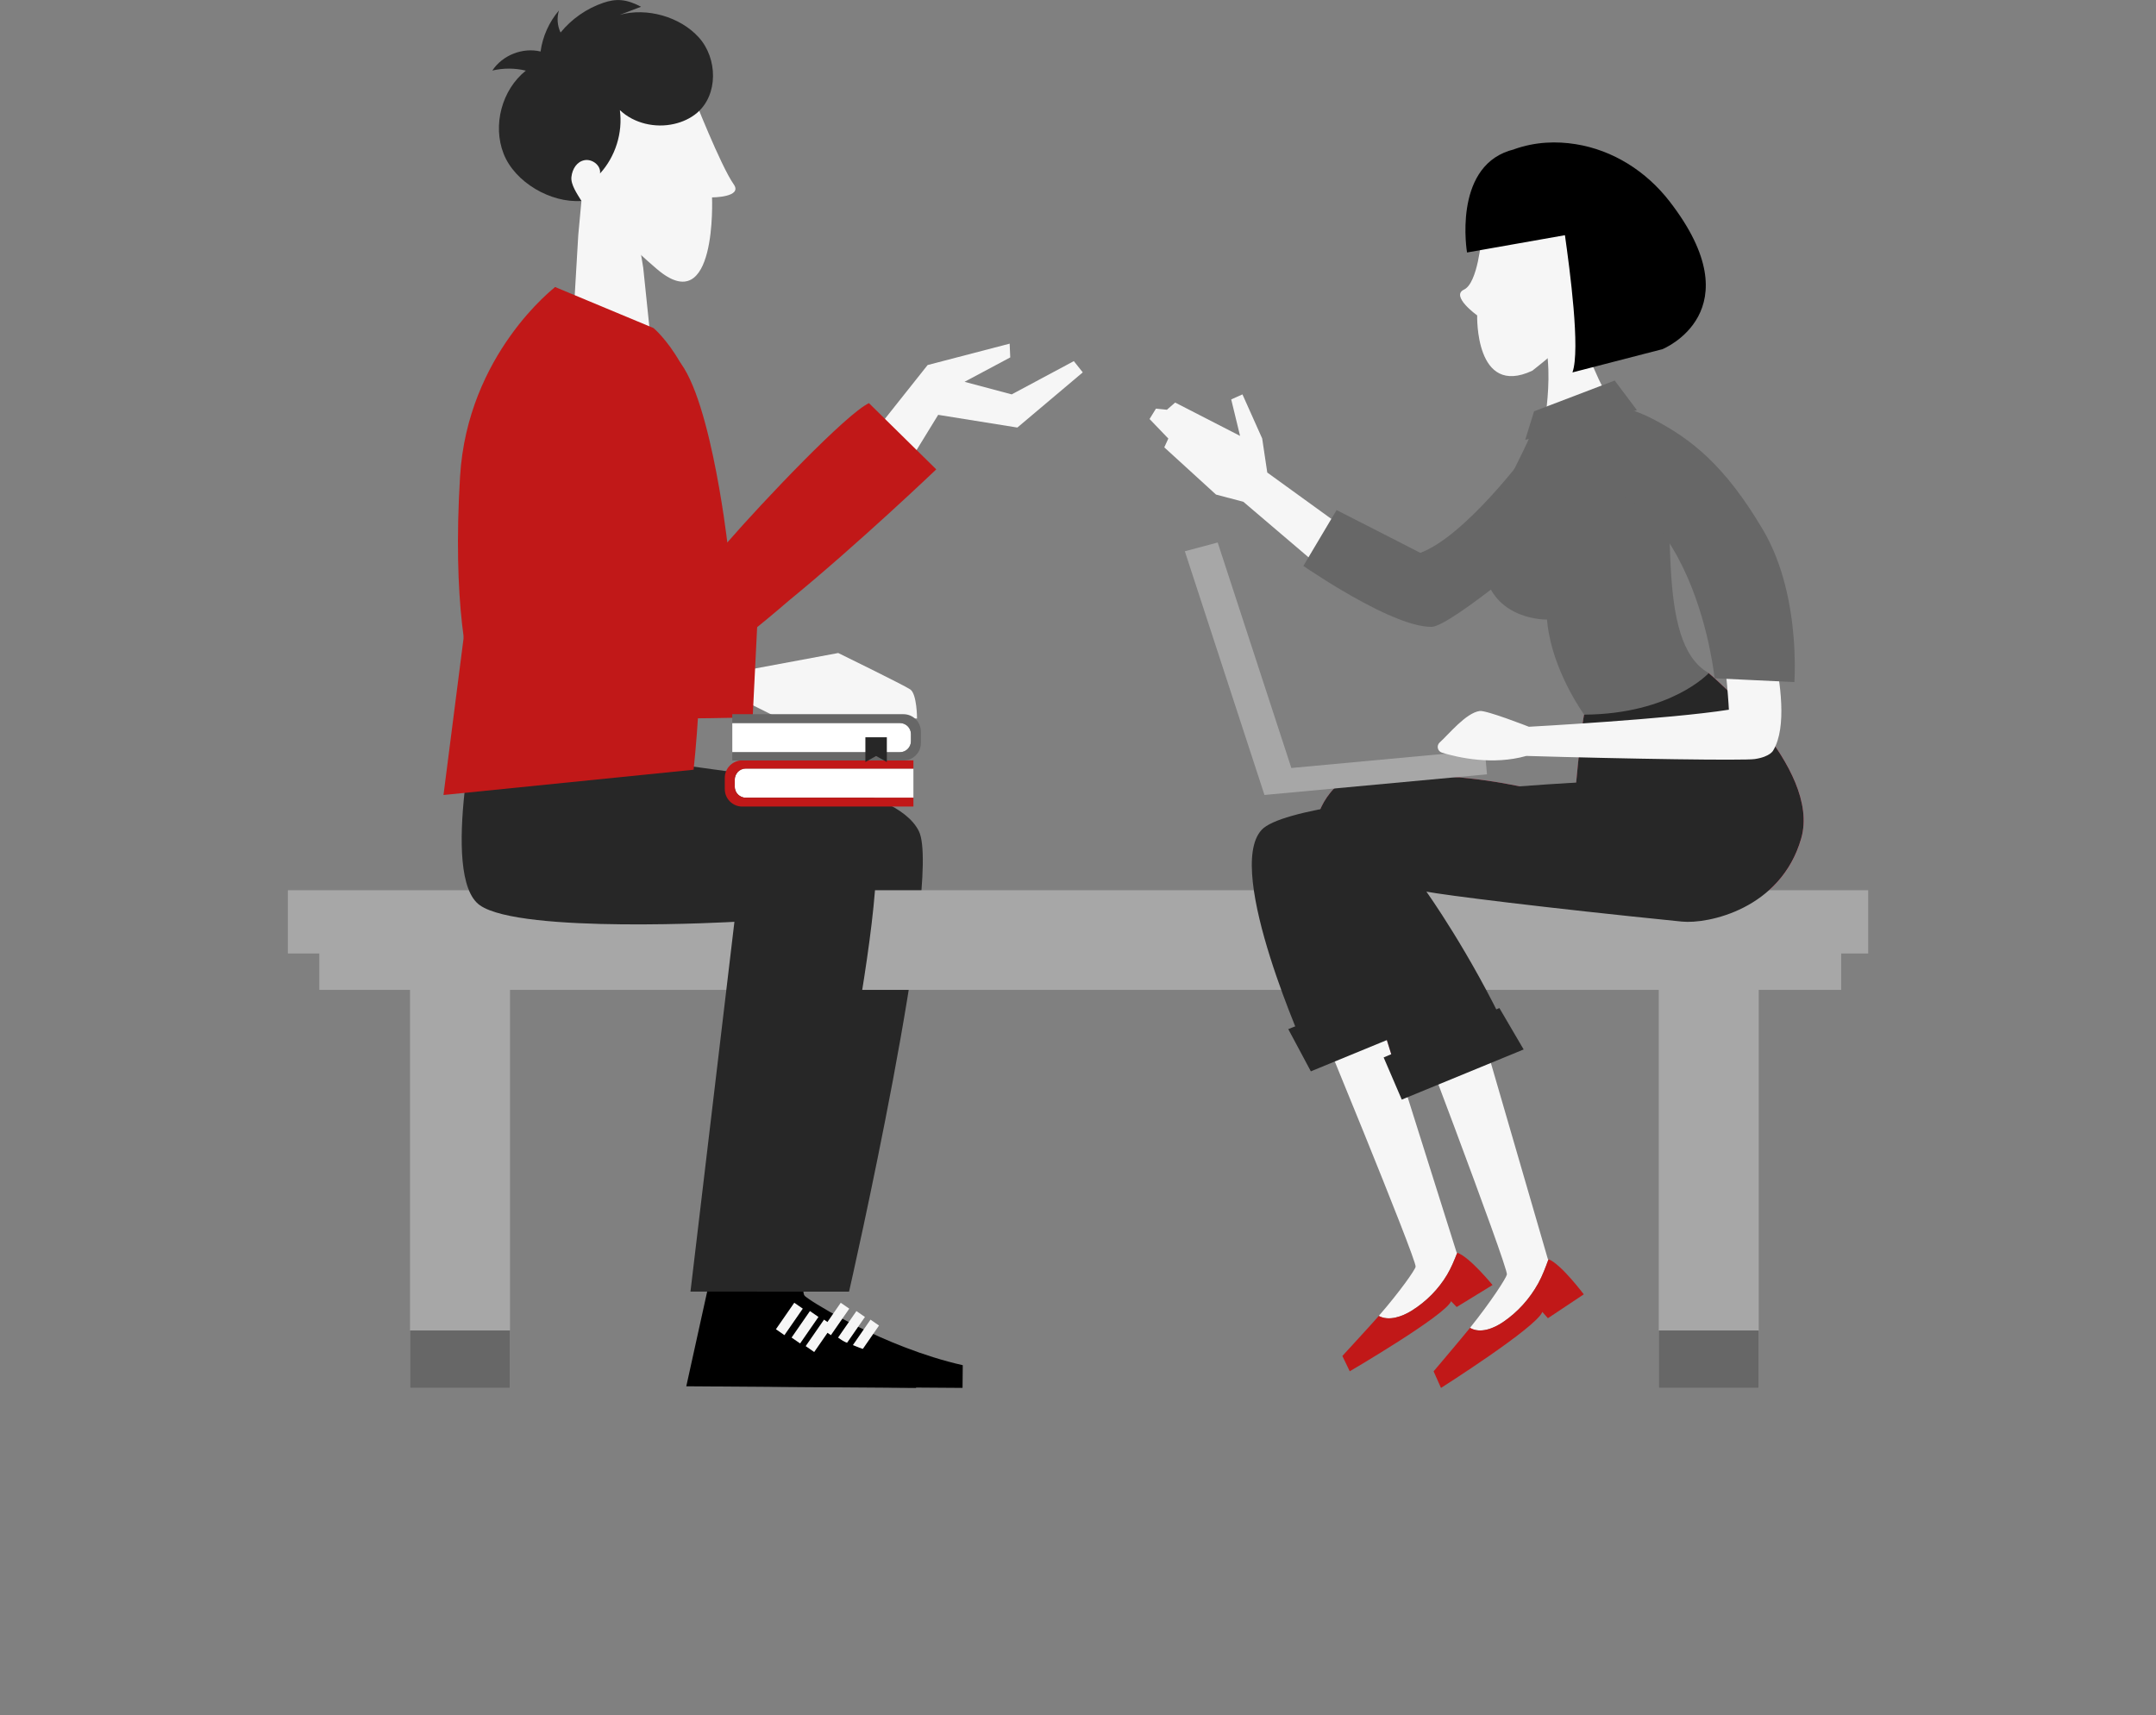 <?xml version="1.0" encoding="utf-8"?>
<!-- Generator: Adobe Illustrator 23.0.0, SVG Export Plug-In . SVG Version: 6.00 Build 0)  -->
<svg version="1.1" id="OBJECTS" xmlns="http://www.w3.org/2000/svg" xmlns:xlink="http://www.w3.org/1999/xlink" x="0px" y="0px"
	 viewBox="0 0 470 374" style="enable-background:new 0 0 470 374;" xml:space="preserve">
<rect x="0" y="0" width="470" height="374" fill="#808080" stroke="none"/>
<style type="text/css">
	.st0{fill:#F6F6F6;}
	.st1{fill:#C11818;}
	.st2{fill:#272727;}
	.st3{fill:#A7A7A7;}
	.st4{fill:#676767;}
	.st5{fill:#FF7292;}
	.st6{fill:#FFFFFF;}
</style>
<g>
	<g>
		<g>
			<g>
				<g>
					<g>
						<polygon class="st0" points="184.5,101.91 202.22,79.59 220.1,74.93 220.23,77.93 210.27,83.25 220.55,85.99 234.09,78.74 
							236.04,81.19 221.78,93.22 204.52,90.45 195.31,105.46 						"/>
					</g>
					<path class="st1" d="M204.1,102.34L189.43,87.9c-4.91,2.29-23.08,21.41-30.88,30.38l0,0c0,0-4.18-36.44-12.31-41.14
						l-10.58,13.04v27.77l6.72,22c0,0,8.05,5.57,11.45,4.68c3.4-0.88,18.16-13.69,18.16-13.69l0,0
						C187.13,118.55,204.1,102.34,204.1,102.34z"/>
				</g>
				<g>
					<g>
						<g>
							<path d="M186.71,289.11c-0.71-0.36-1.37-0.69-2.04-1.04c-0.4-0.21-0.8-0.4-1.18-0.62c-0.71-0.38-1.37-0.73-1.99-1.09
								c-0.5-0.26-0.95-0.52-1.37-0.78c-0.73-0.43-1.37-0.8-1.96-1.16c-1.51-0.92-2.46-1.61-2.72-1.85c0-0.02-0.02-0.05-0.05-0.07
								c-0.12-0.14-0.19-0.36-0.24-0.66c-0.11-0.6,0.02-1.51,0.3-2.63h-10.64l-5.08,23.05l50.09,0.35l0.05-4.95
								C201.36,295.74,193.03,292.26,186.71,289.11z"/>
							<g>
								<g>
									
										<rect x="185.28" y="290.01" transform="matrix(0.569 -0.822 0.822 0.569 -158.046 280.793)" class="st0" width="7.03" height="2.26"/>
								</g>
								<g>
									
										<rect x="182.21" y="288.14" transform="matrix(0.569 -0.822 0.822 0.569 -157.833 277.465)" class="st0" width="7.03" height="2.26"/>
								</g>
								<g>
									
										<rect x="178.79" y="286.33" transform="matrix(0.569 -0.822 0.822 0.569 -157.816 273.873)" class="st0" width="7.03" height="2.26"/>
								</g>
							</g>
						</g>
					</g>
					<path class="st2" d="M200.3,181.2c-5.29-10.57-34.98-12.09-34.98-12.09l-52.36-7.24c0,0-7.13,29.24,1.78,35.52
						c8.92,6.28,55.49,3.61,55.49,3.61l-9.58,80.62h24.44C185.1,281.62,205.58,191.77,200.3,181.2z"/>
				</g>
				<g>
					<g>
						<rect x="89.38" y="212.37" class="st3" width="21.8" height="90.26"/>
						<rect x="89.38" y="290.09" class="st4" width="21.8" height="12.54"/>
					</g>
					<g>
						<rect x="361.6" y="212.37" class="st3" width="21.8" height="90.26"/>
						<rect x="361.6" y="290.09" class="st4" width="21.8" height="12.54"/>
					</g>
				</g>
				<g>
					<g>
						<path class="st0" d="M320.45,289.53c2.2,1.28,5.07,0.17,7.18-1.25c3.23-2.18,5.87-5.14,7.71-8.49
							c0.92-1.66,1.57-3.44,2.22-5.22c-0.05-0.02-0.08-0.03-0.13-0.04l-18.75-64.54L305.47,215c0,0,23.33,61.31,23.03,62.89
							C328.35,278.65,325.16,283.64,320.45,289.53z"/>
						<path class="st1" d="M337.57,274.56c-0.65,1.78-1.31,3.55-2.22,5.22c-1.85,3.35-4.48,6.31-7.71,8.49
							c-2.11,1.43-4.98,2.53-7.18,1.25c-1.56,1.95-7.94,9.48-7.94,9.48l1.61,3.62c0,0,20.92-13.28,22.09-16.58l1.22,1.38l7.82-5.21
							C345.25,282.21,340.27,275.56,337.57,274.56z"/>
					</g>
				</g>
				<g>
					<path class="st0" d="M300.56,286.92c2.2,1.18,5.07,0.16,7.18-1.15c3.23-2.01,5.87-4.74,7.71-7.82
						c0.92-1.53,1.57-3.17,2.22-4.81c-0.05-0.02-0.08-0.03-0.13-0.04l-18.75-59.46l-13.22,4.62c0,0,23.33,56.49,23.03,57.94
						C308.46,276.9,305.27,281.5,300.56,286.92z"/>
					<path class="st1" d="M317.68,273.14c-0.65,1.64-1.31,3.27-2.22,4.81c-1.85,3.09-4.48,5.81-7.71,7.82
						c-2.11,1.31-4.98,2.33-7.18,1.15c-1.56,1.8-7.94,8.73-7.94,8.73l1.61,3.34c0,0,20.92-12.24,22.09-15.28l1.22,1.27l7.82-4.8
						C325.36,280.19,320.38,274.05,317.68,273.14z"/>
				</g>
				<path class="st5" d="M289.96,172.91c1.02-1.28,2.1-2.18,3.14-2.38c25.56-4.84,50.13,4.11,50.13,4.11s1.38-15.4,2.11-18.82
					c0,0,9.2-9.07,27.16-9.07c0,0,24.59,20.6,20.17,36.05c-4.41,15.45-20.38,18.71-26,18.15c-30.43-3.07-52.67-6.51-56.59-7.26
					c-0.03-0.05-0.06-0.1-0.06-0.1c-0.79-0.09-0.73-0.05,0.06,0.1c0.65,1.11,8.35,14.27,16.58,31.81
					c-6.82,4.36-14.03,7.91-21.5,10.61c-4.88-16.73-10.72-33.98-16.76-45.63C285.46,184.82,285.97,177.89,289.96,172.91z"/>
				<g>
					<rect x="69.61" y="204.13" class="st3" width="331.76" height="11.7"/>
					<rect x="62.75" y="194.1" class="st3" width="344.51" height="13.79"/>
				</g>
				<path class="st2" d="M284.92,229.83l25.7-7.34l-13.47-27.91l85.28-12.31l-7.42-13.15c0,0-91.8,2.89-99.99,11.83
					C266.82,189.88,284.92,229.83,284.92,229.83z"/>
				<polygon class="st2" points="280.84,224.39 308.13,213.19 312.33,222.66 285.76,233.59 				"/>
				<g>
					<polygon class="st0" points="250.6,91.36 251.99,89.1 254.38,89.34 256.18,87.77 270.33,95.04 268.4,87.09 270.85,85.99 
						275.15,95.6 276.26,103.03 295.16,116.71 290.59,126.06 271.05,109.41 265.08,107.83 253.81,97.54 254.69,95.62 					"/>
					<path class="st4" d="M339.85,116.54c0,0-23.55,20.1-27.77,20.14c-5.03,0.05-13.58-4.4-19.91-8.17
						c-1.35-0.81-2.6-1.57-3.69-2.27c-2.63-1.66-4.35-2.85-4.35-2.85l7.24-12.18l4.81,2.46l3.42,1.74l10.03,5.13
						c9.71-3.62,22.82-21.25,22.82-21.25L339.85,116.54z"/>
					<path class="st2" d="M372.49,146.75c-17.96,0-27.16,9.07-27.16,9.07c-0.73,3.42-2.11,18.82-2.11,18.82s-24.57-8.95-50.13-4.11
						c-1.04,0.2-2.12,1.1-3.14,2.38c-3.99,4.97-4.5,11.9-1.56,17.56c6.04,11.65,11.88,28.9,16.76,45.63
						c7.47-2.7,16.76-6.45,23.58-10.81c-8.23-17.54-17.78-30.88-17.78-30.88c3.92,0.75,25.28,3.47,55.71,6.53
						c5.61,0.57,21.58-2.7,26-18.15C397.08,167.35,372.49,146.75,372.49,146.75z"/>
					<path class="st4" d="M323.75,125.29c2.45,10.05,13.49,9.8,13.49,9.8v0.01c0.09,1.03,0.22,2.07,0.42,3.08
						c1.77,9.53,7.68,17.64,7.68,17.64c19-0.13,27.17-9.07,27.17-9.07c-6.06-3.36-7.67-12.47-8.26-22.31
						c-0.12-1.96-0.19-3.95-0.26-5.93v-0.01c-0.13-4.39-0.2-8.73-0.5-12.58c-1.11-14.35-16.37-21.9-16.37-21.9l-12.53,7.92
						C333.77,97.34,321.29,115.23,323.75,125.29z"/>
					<g>
						<polygon class="st3" points="324.16,168.83 323.67,163.54 281.51,167.45 265.45,118.28 258.29,120.2 275.65,173.33 						"/>
						<g>
							<path class="st0" d="M314.35,164.11c3.59,1.09,11.1,2.77,18.38,0.71c22.27,0.66,47.51,1.03,49.82,0.68
								c3.45-0.52,4.03-1.92,4.03-1.92c1.52-2.56,1.87-6.33,1.72-10.05c-0.15-4.09-0.92-8.11-1.43-10.4
								c-0.27-1.2-0.47-1.93-0.47-1.93l-11.5-1.23c0.39,0.51,0.73,2.16,1.02,4.18c0.44,3.13,0.75,7.18,0.89,9.24
								c0.06,0.84,0.08,1.35,0.08,1.35c-12.81,2.04-43.59,3.72-43.59,3.72s-9.26-3.63-10.72-3.44c-3.01,0.4-6.82,5.16-8.73,6.86
								C313.1,162.56,313.36,163.81,314.35,164.11z"/>
						</g>
					</g>
					<path class="st4" d="M352.81,107.39c11.42,6.42,16.81,21.15,19.21,30.97c0.27,1.1,0.5,2.13,0.69,3.09
						c0.81,3.87,1.06,6.44,1.06,6.44l17.4,0.83c0,0,0.2-2.66,0.02-6.73c-0.04-0.96-0.1-1.98-0.19-3.08
						c-0.55-6.74-2.19-15.82-6.7-23.43c-8.33-14.1-15.67-19.81-24.04-24.15c-1.76-0.92-3.49-1.59-5.01-2.08
						c-4.23-1.35-8.93,0.59-10.64,4.68C343.13,97.52,343.86,102.36,352.81,107.39z"/>
					<g>
						<g>
							<g>
								<path class="st0" d="M335.95,71.85c0.78,1.85,1.22,4.04,1.44,6.29c0.07,0.81,0.12,1.63,0.15,2.44
									c0.18,5.76-0.8,11.16-0.8,11.16l13.65-5.77c-1.08-1.3-2.68-4.93-4.08-8.42c-0.87-2.17-1.66-4.31-2.19-5.79
									c-0.45-1.24-0.73-2.04-0.73-2.04L335.95,71.85z"/>
							</g>
							<g>
								<g>
									<g>
										<path class="st0" d="M322.94,51.96c0,0-0.77,9.77-3.79,11.18c-3.02,1.41,2.87,5.63,2.87,5.63s-0.53,17.95,12.03,12.05
											c11.6-9.11,11.35-11.21,11.35-11.21s4.95,0.27,5.75-3.11c0.8-3.38-0.19-8.04-5.05-5.74c0,0-3.02-3.18-3.38-6.55
											c-0.36-3.37,0.83-10.18-4.46-9.75C332.98,44.88,322.94,51.96,322.94,51.96z"/>
									</g>
								</g>
								<g>
									<path d="M328.96,32.88c0.39-0.13,0.76-0.22,1.14-0.33l0-0.02c4.69-1.66,9.28-1.75,13.37-1.1
										c8.15,1.29,15.39,5.91,20.45,12.43c18.7,24.11-1.51,32.27-1.51,32.27l-19.62,5.07c1.77-4.92-0.59-22.48-1.64-29.92
										l-21.34,3.77C319.8,55.04,316.72,36.88,328.96,32.88z"/>
								</g>
							</g>
						</g>
						<polygon class="st4" points="356.85,89.44 352,82.97 334.42,89.68 332.49,95.91 						"/>
					</g>
				</g>
				<polygon class="st2" points="301.63,230.56 326.86,219.79 332.15,228.82 305.58,239.75 				"/>
				<g>
					<g>
						<g>
							<path d="M176.58,289.11c-0.71-0.36-1.37-0.69-2.04-1.04c-0.4-0.21-0.8-0.4-1.18-0.62c-0.71-0.38-1.37-0.73-1.99-1.09
								c-0.5-0.26-0.95-0.52-1.37-0.78c-0.73-0.43-1.37-0.8-1.96-1.16c-1.51-0.92-2.46-1.61-2.72-1.85c0-0.02-0.02-0.05-0.05-0.07
								c-0.12-0.14-0.19-0.36-0.24-0.66c-0.11-0.6,0.02-1.51,0.3-2.63h-10.64l-5.08,23.05l50.09,0.35l0.05-4.95
								C191.23,295.74,182.9,292.26,176.58,289.11z"/>
							<g>
								<g>
									
										<rect x="175.15" y="290.01" transform="matrix(0.569 -0.822 0.822 0.569 -162.414 272.461)" class="st0" width="7.03" height="2.26"/>
								</g>
								<g>
									
										<rect x="172.08" y="288.14" transform="matrix(0.569 -0.822 0.822 0.569 -162.201 269.133)" class="st0" width="7.03" height="2.26"/>
								</g>
								<g>
									
										<rect x="168.66" y="286.33" transform="matrix(0.569 -0.822 0.822 0.569 -162.184 265.541)" class="st0" width="7.03" height="2.26"/>
								</g>
							</g>
						</g>
					</g>
					<path class="st2" d="M190.16,181.2c-5.29-10.57-34.98-12.09-34.98-12.09l-50.57-16.24c0,0-8.92,38.23,0,44.51
						c8.92,6.28,55.49,3.61,55.49,3.61l-9.58,80.62h24.44C174.97,281.62,195.45,191.77,190.16,181.2z"/>
				</g>
				<g>
					<g>
						<g>
							<g>
								<g>
									<polygon class="st0" points="141.59,71.57 125.28,64.51 126.06,51.26 126.75,43.81 126.77,43.53 130.56,41.84 
										138.45,47.69 139.77,55.63 140.22,58.37 									"/>
								</g>
								<path class="st1" d="M151.2,167.83c2.07-19.03,2.42-51.15,2.63-65.55c0.31-21.03-11.36-30.75-11.36-30.75l-21.44-8.94
									c-7.3,7.34-12.07,16.82-13.63,27.05l-10.72,83.7L151.2,167.83z"/>
								<path class="st0" d="M151.07,20.79c0,0,6.03,15.37,8.89,19.42c1.98,2.82-4.74,2.83-4.74,2.83s1.14,26.86-12.01,15.63
									c-11.6-9.9-12.81-14.06-12.81-14.06s-5.12,0.07-5.8-3.45c-0.68-3.52,0.54-8.29,5.46-5.72c0,0,3.25-3.16,3.77-6.62
									c0.52-3.47-0.43-10.55,5.02-9.88C144.29,19.59,151.07,20.79,151.07,20.79z"/>
								<path class="st2" d="M109.79,33.53c-2.45-6.23-0.39-13.95,4.84-18.13c-2.39-0.58-4.91-0.58-7.3-0.02
									c2.2-3.35,6.61-5.09,10.51-4.15c0.45-3.28,1.86-6.43,4.01-8.95c-0.49,1.57-0.36,3.33,0.35,4.81
									c2.43-2.98,5.71-5.26,9.35-6.49c2.72-0.92,4.94-0.86,8.2,0.87l-4.63,1.76c5.89-1.64,13.15,0.4,17.24,4.95
									c4.09,4.55,4.25,12.49-0.42,16.44c-1.42,1.2-3.17,1.99-4.98,2.4c-4.13,0.95-8.75-0.1-11.83-3.01
									c0.66,4.94-0.97,10.14-4.33,13.82c0.26-1.7-1.64-3.21-3.34-2.91c-1.7,0.3-2.69,1.91-2.89,3.63
									c-0.2,1.71,1.29,3.78,2.18,5.26C120.07,44.3,112.24,39.76,109.79,33.53z"/>
							</g>
						</g>
					</g>
				</g>
				<path class="st0" d="M169.91,156.67h30c0,0,0-5.37-1.49-6.36c-1.49-0.99-15.69-7.93-15.69-7.93l-19.44,3.62v7.36L169.91,156.67z
					"/>
				<path class="st1" d="M165.18,134.19c-18.63,2.11-44.14,0.93-44.14,0.93l5.75-43.41c1.34-10.08-0.69-20.31-5.75-29.13l0,0
					c0,0-19.14,14.57-20.75,41.32c-1.62,26.76,1.35,42.78,4.33,48.97c1.99,4.15,36.73,4.06,59.46,3.55L165.18,134.19z"/>
				<g>
					<g>
						<path class="st6" d="M162.58,167.58h36.54v6.36h-36.54c-1.33,0-2.41-1.08-2.41-2.41v-1.55
							C160.18,168.66,161.25,167.58,162.58,167.58z"/>
						<path class="st1" d="M162.58,167.58h36.54v-1.79h-37.31c-2.11,0-3.81,1.71-3.81,3.81v2.45c0,2.11,1.71,3.81,3.81,3.81h37.31
							v-1.93h-36.54c-1.33,0-2.41-1.08-2.41-2.41v-1.55C160.18,168.66,161.25,167.58,162.58,167.58z"/>
					</g>
					<g>
						<g>
							<path class="st6" d="M196.18,164h-36.54v-6.36h36.54c1.33,0,2.41,1.08,2.41,2.41v1.55C198.58,162.92,197.5,164,196.18,164z"
								/>
							<path class="st4" d="M196.94,155.72h-37.31v1.93h36.54c1.33,0,2.41,1.08,2.41,2.41v1.55c0,1.33-1.08,2.41-2.41,2.41h-36.54
								v1.79h37.31c2.11,0,3.81-1.71,3.81-3.81v-2.45C200.76,157.42,199.05,155.72,196.94,155.72z"/>
						</g>
						<polygon class="st2" points="193.33,166.15 190.99,164.83 188.65,166.15 188.65,160.75 193.33,160.75 						"/>
					</g>
				</g>
			</g>
		</g>
	</g>
</g>
</svg>
